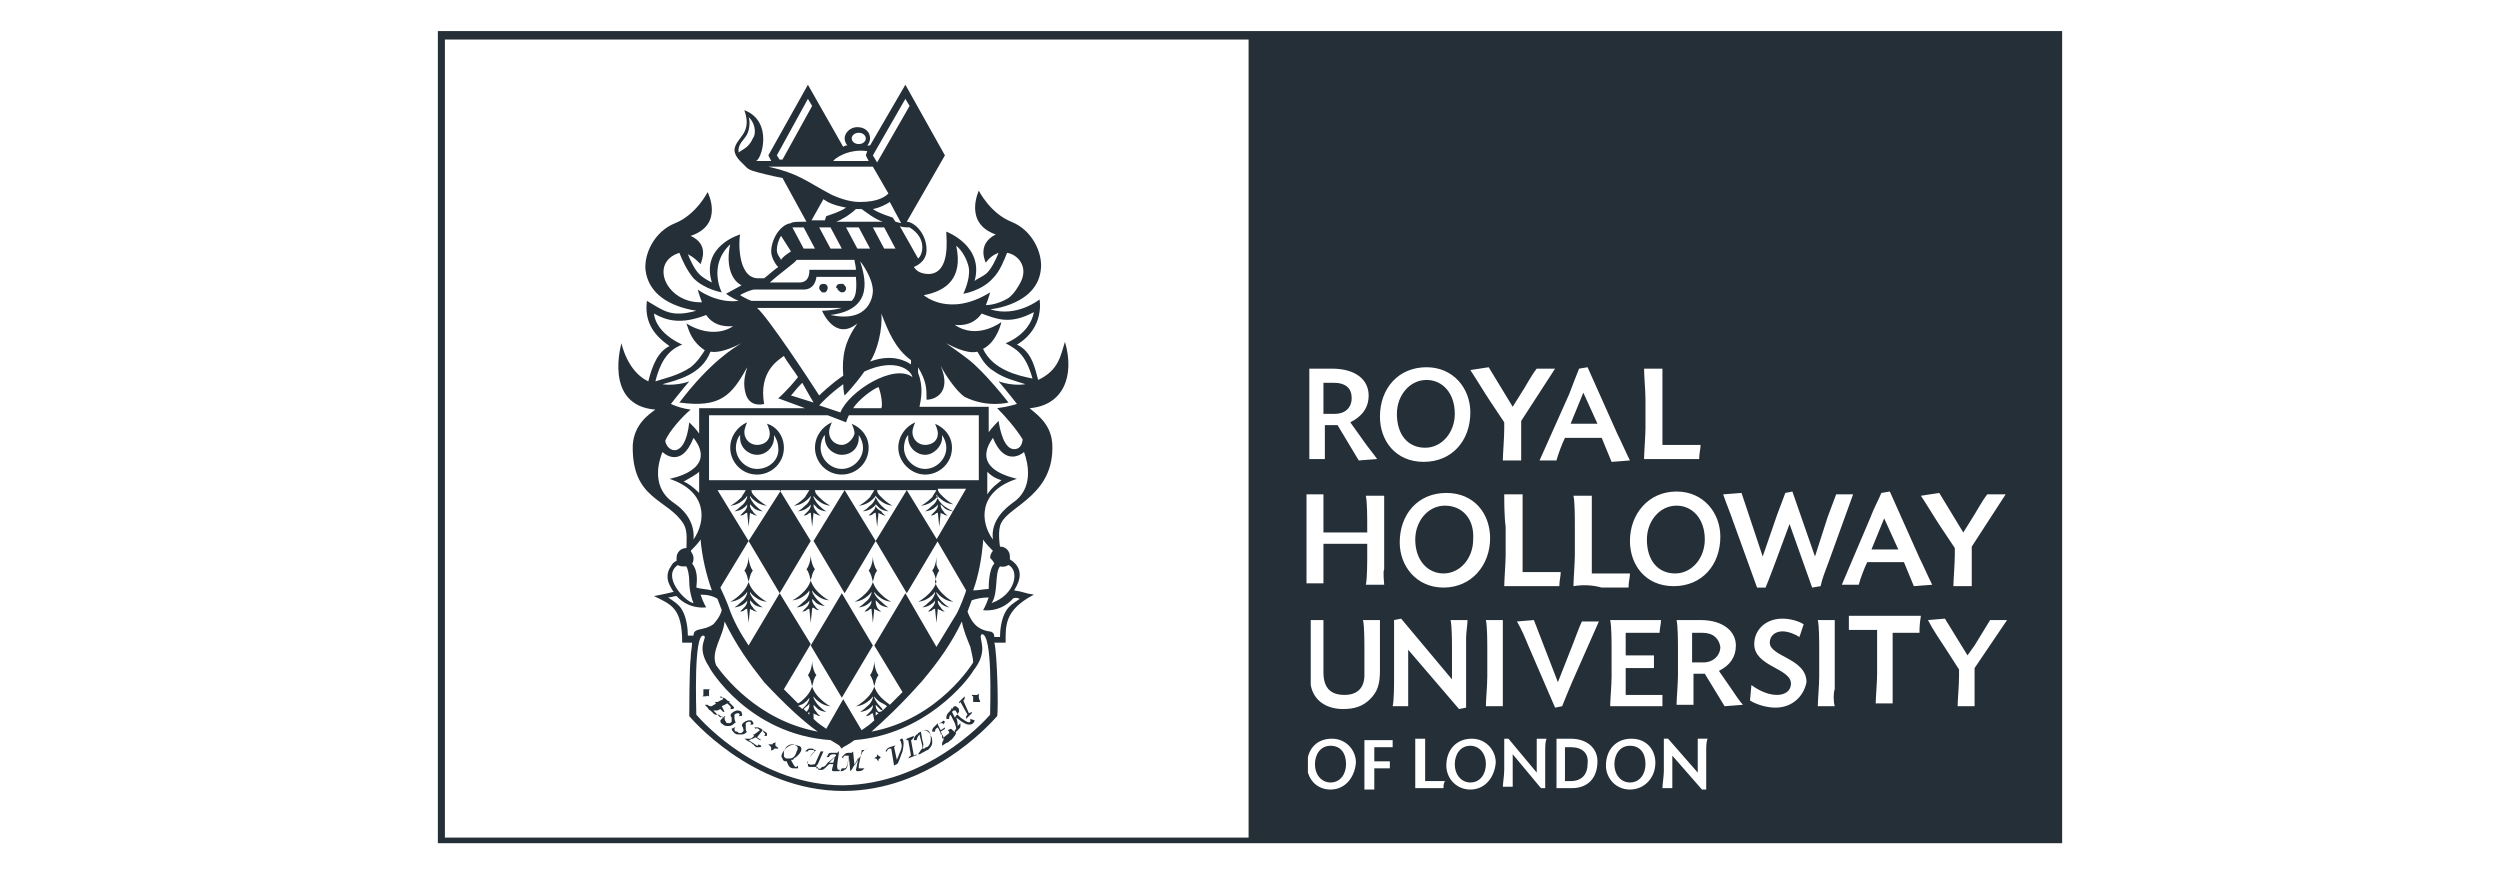 <?xml version="1.0" encoding="utf-8"?>
<!-- Generator: Adobe Illustrator 28.2.0, SVG Export Plug-In . SVG Version: 6.00 Build 0)  -->
<svg version="1.1" id="Layer_1" xmlns="http://www.w3.org/2000/svg" xmlns:xlink="http://www.w3.org/1999/xlink" x="0px" y="0px"
	 viewBox="0 0 177 62" style="enable-background:new 0 0 177 62;" xml:space="preserve">
<style type="text/css">
	.st0{clip-path:url(#SVGID_00000178897426531945395900000016059865815020868284_);}
	.st1{fill:#252F38;}
</style>
<g>
	<defs>
		<rect id="SVGID_1_" x="31" y="2.2" width="115" height="57.5"/>
	</defs>
	<clipPath id="SVGID_00000040565902696061988840000004206866047624527256_">
		<use xlink:href="#SVGID_1_"  style="overflow:visible;"/>
	</clipPath>
	<g style="clip-path:url(#SVGID_00000040565902696061988840000004206866047624527256_);">
		<path class="st1" d="M111.2,52.9c-0.1,0-0.3,0-0.4,0c0,0.1,0,0.2,0,0.3V55c0,0.1,0,0.2,0,0.3c0.1,0,0.2,0,0.4,0
			c0.9,0,1.2-0.6,1.2-1.2C112.5,53.3,112,52.9,111.2,52.9L111.2,52.9z"/>
		<path class="st1" d="M92.6,2.2H31v57.5h57.4H146V2.2H92.6z M137.3,34.9l1.7,2.8l0.5-0.8c0.4-0.6,0.8-1.4,1.2-1.9h1.3l-2.4,3.7v1.5
			c0,0.3,0,1.1,0,1.3h-1.3c0-0.4,0.1-1.6,0.1-2.2v-0.5l-1-1.5c-0.4-0.6-1-1.6-1.4-2.2L137.3,34.9z M116.4,26.1c0.4,0,1,0,1.3,0
			c0,0.3,0,1,0,1.4V31c0,0.1,0,0.4,0,0.5c0.2,0,0.5,0,0.8,0c0.7,0,1.3,0,1.9,0c0,0.3-0.1,0.6-0.1,1c-0.6,0-1.3,0-1.9,0s-1.4,0-2,0
			c0-0.4,0.1-1.7,0.1-2.2v-2C116.5,27.7,116.4,26.6,116.4,26.1L116.4,26.1z M118.7,34.8c1.9,0,3.1,1.5,3.1,3.2c0,2-1.3,3.5-3.3,3.5
			c-2,0-3.1-1.5-3.1-3.2C115.4,36.4,116.7,34.8,118.7,34.8z M111.8,26.1l0.6-0.1l2.1,4.7c0.3,0.6,0.6,1.3,0.9,1.9l-1.3,0.1l-0.7-1.7
			h-2.6l0,0c-0.2,0.4-0.5,1.2-0.6,1.6h-1.2l2.1-4.7C111.4,27.1,111.6,26.6,111.8,26.1L111.8,26.1z M106.5,35c0.4,0,1,0,1.3,0
			c0,0.3,0,1,0,1.4v3.6c0,0.1,0,0.4,0,0.5c0.2,0,0.5,0,0.8,0c0.7,0,1.3,0,1.9,0c0,0.3-0.1,0.6-0.1,1c-0.6,0-1.3,0-1.9,0
			c-0.7,0-1.4,0-2,0c0-0.4,0.1-1.7,0.1-2.2v-2C106.5,36.6,106.5,35.4,106.5,35L106.5,35z M105.4,26l1.7,2.8l0.5-0.8
			c0.4-0.6,0.8-1.4,1.2-1.9h1.3l-2.4,3.7v1.5c0,0.3,0,1.1,0,1.3h-1.3c0-0.4,0.1-1.6,0.1-2.2v-0.5l-1-1.5c-0.4-0.6-1-1.6-1.4-2.2
			L105.4,26z M106.4,50h-1.2c0-0.4,0.1-1.5,0.1-2.1V46c0-0.5,0-1.7-0.1-2.1c0.3,0,0.9,0,1.2,0c0,0.3,0,0.9,0,1.3v3.6
			C106.4,49,106.4,49.7,106.4,50L106.4,50z M102.2,41.6c-1.9,0-3.1-1.5-3.1-3.2c0-2,1.3-3.5,3.3-3.5s3.1,1.5,3.1,3.2
			C105.5,40,104.2,41.6,102.2,41.6z M101,26c1.9,0,3.1,1.5,3.1,3.2c0,2-1.3,3.5-3.3,3.5c-2,0-3.1-1.5-3.1-3.2
			C97.7,27.5,99,26,101,26z M98,41.4h-1.3c0.1-0.4,0.1-1.6,0.1-2.2v-0.7h-3.1v1.5c0,0.3,0,1.1,0,1.3h-1.2V35c0.4,0,0.9,0,1.2,0
			c0,0.3,0,1,0,1.4v1.3h3.1v-0.4c0-0.6,0-1.8-0.1-2.2c0.4,0,1,0,1.3,0c0,0.3,0,1,0,1.4v3.8C97.9,40.5,98,41.2,98,41.4L98,41.4z
			 M92.6,43.9c0.3,0,0.8,0,1.1,0c0,0.3,0,0.9,0,1.3v2.4c0,1.2,0.6,1.6,1.5,1.6s1.4-0.5,1.4-1.4V46c0-0.5,0-1.7-0.1-2.1
			c0.3,0,0.9,0,1.2,0c0,0.3,0,0.9,0,1.3v2.3c0,1-0.2,1.5-0.7,2c-0.5,0.5-1.1,0.7-1.9,0.7c-1.2,0-2.1-0.6-2.3-1.7V43.9L92.6,43.9z
			 M94.3,26.1c1.7,0,2.6,0.8,2.6,1.9c0,0.9-0.5,1.5-1.3,1.9l1,1.4c0.2,0.3,0.7,0.9,0.9,1.2l-1.3,0.1l-1.5-2.5h-0.9v1.1
			c0,0.3,0,1.1,0,1.3h-1.1v-6.4C93,26.1,93.9,26.1,94.3,26.1L94.3,26.1z M31.5,59.2V2.8h56.9v56.5H31.5z M94.2,55.9
			c-0.8,0-1.4-0.5-1.6-1.2v-1.1c0.2-0.8,0.8-1.3,1.7-1.3c1,0,1.7,0.8,1.7,1.7C95.9,55.1,95.2,55.9,94.2,55.9L94.2,55.9z M98.6,52.9
			c-0.3,0-0.6,0-0.9,0c-0.1,0-0.3,0-0.4,0c0,0.1,0,0.2,0,0.3v0.7h1.1c0,0.1,0,0.3,0,0.5l-1.1,0v0.8c0,0.2,0,0.6,0,0.7h-0.7
			c0-0.2,0-0.8,0-1.2v-1.1c0-0.3,0-1,0-1.2c0.3,0,0.6,0,1,0s0.7,0,1,0C98.6,52.5,98.6,52.7,98.6,52.9z M98.6,50
			c0.1-0.4,0.1-1.5,0.1-2.1l0-2c0-0.5,0-1.6,0-2l0.5-0.1l3.6,4.3V46c0-0.5,0-1.7-0.1-2.1c0.3,0,0.9,0,1.2,0c0,0.3-0.1,0.9-0.1,1.3
			l0,3.6c0,0.3,0,1,0,1.3l-0.5,0.1l-3.6-4.2v2.8c0,0.3,0,1,0,1.2L98.6,50L98.6,50z M102.2,55.8c-0.3,0-0.7,0-1,0c-0.4,0-0.7,0-1,0
			c0-0.2,0-0.9,0-1.2v-1.1c0-0.3,0-0.9,0-1.2c0.2,0,0.5,0,0.7,0c0,0.1,0,0.5,0,0.7V55c0,0.1,0,0.2,0,0.3c0.1,0,0.3,0,0.4,0
			c0.4,0,0.7,0,1,0C102.2,55.5,102.2,55.6,102.2,55.8L102.2,55.8z M104.1,55.9c-1,0-1.7-0.8-1.7-1.7c0-1.1,0.7-1.9,1.8-1.9
			c1,0,1.7,0.8,1.7,1.7C105.8,55.1,105.1,55.9,104.1,55.9z M109.4,53.1l0,2c0,0.2,0,0.6,0,0.7l-0.3,0l-2-2.4v1.6c0,0.2,0,0.6,0,0.7
			h-0.7c0-0.2,0.1-0.8,0.1-1.2l0-1.1c0-0.3,0-0.9,0-1.1l0.3,0l2,2.4v-1.2c0-0.3,0-0.9,0-1.2c0.2,0,0.5,0,0.7,0
			C109.4,52.5,109.4,52.9,109.4,53.1L109.4,53.1z M111.3,55.8h-1.1c0-0.2,0-0.8,0-1.2v-1.1c0-0.3,0-0.9,0-1.2c0.2,0,0.5,0,1,0
			c1.2,0,1.9,0.7,1.9,1.6C113.1,55.1,112.4,55.8,111.3,55.8L111.3,55.8z M111.3,48.3c-0.3,0.7-0.5,1.2-0.7,1.7l-0.5,0.1l-1.9-4.4
			c-0.2-0.5-0.5-1.2-0.8-1.7l1.2-0.1l1.7,4.4l1.1-2.8c0.2-0.5,0.4-1.1,0.6-1.5h1.2L111.3,48.3z M111.4,41.5c0-0.4,0.1-1.7,0.1-2.2
			v-2c0-0.6,0-1.8-0.1-2.2c0.4,0,1,0,1.3,0c0,0.3,0,1,0,1.4v3.6c0,0.1,0,0.4,0,0.5c0.2,0,0.5,0,0.8,0c0.7,0,1.3,0,1.9,0
			c0,0.3-0.1,0.6-0.1,1c-0.6,0-1.3,0-1.9,0C112.7,41.4,112,41.4,111.4,41.5z M115.4,55.9c-1,0-1.7-0.8-1.7-1.7
			c0-1.1,0.7-1.9,1.8-1.9c1.1,0,1.7,0.8,1.7,1.7C117.2,55.1,116.4,55.9,115.4,55.9z M117.7,50c-0.5,0-1.2,0-1.8,0
			c-0.6,0-1.3,0-1.9,0c0-0.4,0.1-1.5,0.1-2.1V46c0-0.5,0-1.7-0.1-2.1c0.5,0,1.2,0,1.8,0c0.7,0,1.2,0,1.8,0c0,0.3-0.1,0.6-0.1,0.9
			c-0.5,0-1,0-1.6,0c-0.3,0-0.5,0-0.8,0c0,0.1,0,0.4,0,0.5v1.1l2,0c0,0.3,0,0.6,0,0.9l-2,0v1.4c0,0.1,0,0.3,0,0.5c0.3,0,0.5,0,0.8,0
			c0.7,0,1.2,0,1.8,0C117.7,49.3,117.7,49.6,117.7,50L117.7,50z M120.8,53.1l0,2.1c0,0.2,0,0.6,0,0.7l-0.3,0l-2.1-2.4v1.6
			c0,0.2,0,0.6,0,0.7h-0.7c0-0.2,0.1-0.9,0.1-1.2l0-1.2c0-0.3,0-0.9,0-1.1l0.3,0l2.1,2.4v-1.2c0-0.3,0-0.9,0-1.2c0.2,0,0.5,0,0.7,0
			C120.8,52.5,120.8,52.9,120.8,53.1L120.8,53.1z M122.1,50l-1.4-2.3h-0.8v1c0,0.3,0,1,0,1.2h-1.2c0-0.4,0.1-1.5,0.1-2.1V46
			c0-0.5,0-1.7-0.1-2.1c0.3,0,1.3,0,1.7,0c1.6,0,2.5,0.8,2.5,1.8c0,0.8-0.4,1.4-1.2,1.8l0.9,1.3c0.2,0.3,0.6,0.9,0.8,1.1L122.1,50
			L122.1,50z M125.7,50.1c-0.6,0-1.3-0.2-1.8-0.5l0.1-1.1c0.4,0.3,1.1,0.7,1.8,0.7c0.6,0,1-0.3,1-0.8c0-1.1-2.6-1.2-2.6-2.8
			c0-1,0.8-1.8,2-1.8c0.6,0,1.2,0.2,1.5,0.4l-0.3,0.9c-0.3-0.2-0.8-0.4-1.2-0.4c-0.5,0-0.9,0.3-0.9,0.8c0,1,2.6,1.1,2.6,2.8
			C127.7,49.3,126.9,50.1,125.7,50.1L125.7,50.1z M126.7,37.1l-1,2.7c-0.2,0.5-0.4,1.1-0.7,1.8h-0.6l-1.7-4.7
			c-0.2-0.6-0.5-1.3-0.7-1.9l1.3-0.1l1.5,4.5l1-2.9c0.1-0.3,0.5-1.3,0.6-1.6l0.5-0.1l1.6,4.6l0.9-2.8L130,35h1.2l-1.7,4.7
			c-0.3,0.8-0.5,1.3-0.6,1.8l-0.6,0.1L126.7,37.1L126.7,37.1z M129.9,50h-1.2c0-0.4,0.1-1.5,0.1-2.1V46c0-0.5,0-1.7-0.1-2.1
			c0.3,0,0.9,0,1.2,0c0,0.3,0,0.9,0,1.3v3.6C129.8,49,129.8,49.7,129.9,50L129.9,50z M132.4,36.7c0.3-0.8,0.6-1.3,0.8-1.8l0.6-0.1
			l2.1,4.7c0.3,0.6,0.6,1.3,0.9,1.9l-1.3,0.1l-0.7-1.7h-2.6l0,0c-0.2,0.4-0.5,1.2-0.6,1.6h-1.2L132.4,36.7L132.4,36.7z M135.9,44.8
			c-0.6,0-1.2,0-1.9,0c0,0.2,0,0.4,0,0.5v3.3c0,0.3,0,1,0,1.2h-1.2c0-0.4,0.1-1.5,0.1-2.1v-1.7c0-0.4,0-0.9,0-1.4c-0.7,0-1.3,0-2,0
			c0-0.3,0-0.6,0-1c0.8,0,1.6,0,2.5,0c0.9,0,1.8,0,2.6,0C135.9,44.2,135.9,44.5,135.9,44.8L135.9,44.8z M139.8,50h-1.2
			c0-0.4,0.1-1.5,0.1-2.1v-0.5l-0.9-1.4c-0.4-0.6-1-1.5-1.3-2.1l1.2-0.1l1.6,2.6l0.5-0.7c0.3-0.5,0.8-1.3,1.1-1.8h1.2l-2.3,3.4v1.4
			C139.8,49,139.8,49.7,139.8,50L139.8,50z"/>
		<path class="st1" d="M100.9,31.7c1.2,0,2.1-1.1,2.1-2.4c0-1.5-0.9-2.4-2-2.4c-1.2,0-2.1,1.1-2.1,2.4
			C98.9,30.8,99.7,31.7,100.9,31.7z"/>
		<path class="st1" d="M102.3,35.8c-1.2,0-2.1,1.1-2.1,2.4c0,1.5,0.9,2.4,2,2.4c1.2,0,2.1-1.1,2.1-2.4
			C104.4,36.7,103.5,35.8,102.3,35.8L102.3,35.8z"/>
		<path class="st1" d="M120.5,44.8c-0.2,0-0.5,0-0.7,0v2.1h0.8c0.7,0,1.2-0.5,1.2-1.1C121.7,45.2,121.3,44.8,120.5,44.8z"/>
		<path class="st1" d="M94.2,52.8c-0.7,0-1.1,0.6-1.1,1.3c0,0.8,0.5,1.3,1.1,1.3c0.7,0,1.1-0.6,1.1-1.3
			C95.3,53.3,94.9,52.8,94.2,52.8z"/>
		<path class="st1" d="M94.5,29.3c0.8,0,1.2-0.5,1.2-1.1c0-0.7-0.4-1.1-1.3-1.1c-0.3,0-0.5,0-0.7,0v2.2H94.5L94.5,29.3z"/>
		<path class="st1" d="M104.1,52.8c-0.7,0-1.1,0.6-1.1,1.3c0,0.8,0.5,1.3,1.1,1.3c0.7,0,1.1-0.6,1.1-1.3
			C105.2,53.3,104.7,52.8,104.1,52.8L104.1,52.8z"/>
		<path class="st1" d="M115.4,52.8c-0.7,0-1.1,0.6-1.1,1.3c0,0.8,0.5,1.3,1.1,1.3c0.7,0,1.1-0.6,1.1-1.3
			C116.5,53.3,116.1,52.8,115.4,52.8z"/>
		<path class="st1" d="M133.4,36.7l-0.9,2.2h1.9L133.4,36.7z"/>
		<path class="st1" d="M112.1,27.8l-0.9,2.2h1.9L112.1,27.8z"/>
		<path class="st1" d="M118.6,40.6c1.2,0,2.1-1.1,2.1-2.4c0-1.5-0.9-2.4-2-2.4c-1.2,0-2.1,1.1-2.1,2.4
			C116.6,39.7,117.4,40.6,118.6,40.6L118.6,40.6z"/>
		<path class="st1" d="M51.2,50.8C51.2,50.8,51.2,50.8,51.2,50.8C51.2,50.8,51.2,50.8,51.2,50.8L51.2,50.8l-0.1-0.1l0,0
			c0,0,0,0-0.1,0.1c0,0,0,0,0,0c0,0,0,0,0,0l-0.5-0.5c0.1,0,0.3,0,0.3,0l0.2-0.1l0.2,0.2h0.1L51.1,50l0.4-0.2l0.2,0.2
			c0,0,0.1,0.1,0,0.2l0,0l0.2,0h0c0.1-0.1,0.1-0.1,0-0.2l-0.3-0.3l0.1,0l-0.2-0.1c-0.1-0.1-0.2-0.2-0.3-0.2c-0.1,0-0.1-0.1-0.2-0.1
			h0l0,0.1h0c0,0,0,0,0,0c0.1,0,0.2,0,0.2,0.1l0,0l-0.4,0.2h-0.2l0.1,0.1c-0.1,0.1-0.2,0.1-0.3,0.2c0,0-0.1,0-0.1,0
			c0,0-0.1,0-0.2-0.1h-0.2l0.2,0.2c0,0,0.1,0.2,0.2,0.2c0,0,0.1,0.1,0.1,0.1c0,0,0.1,0.1,0.1,0.1c0.1,0.1,0.1,0.1,0.3,0.1
			c0,0,0.1,0,0.1,0C51.1,50.8,51.2,50.8,51.2,50.8L51.2,50.8z"/>
		<path class="st1" d="M52,50.9c0-0.1,0-0.2,0-0.3c0,0,0.1-0.1,0.2-0.1c0,0,0.1,0,0.1,0c0.1,0.1,0.1,0.1,0,0.2l0,0l0.2,0v0
			c0.1-0.1,0-0.2,0-0.3c-0.1-0.1-0.3-0.1-0.3-0.1h0c-0.1,0-0.3,0.1-0.4,0.2c-0.1,0.1-0.1,0.2,0,0.3c0,0.1,0,0.2,0,0.3
			c-0.1,0.1-0.1,0.1-0.2,0.1c-0.1,0-0.2,0-0.2-0.1c-0.1-0.1-0.1-0.2-0.1-0.3c0,0,0-0.1,0.1-0.1l0,0h-0.1L51,51v0
			c0,0.1,0,0.2,0.2,0.3c0.1,0.1,0.2,0.1,0.4,0.1c0,0,0,0,0,0c0.2,0,0.3-0.1,0.4-0.2C52.1,51.2,52.1,51.2,52,50.9L52,50.9z"/>
		<path class="st1" d="M52.8,51.5c0-0.1,0-0.2,0-0.3c0,0,0.1-0.1,0.2-0.1c0,0,0.1,0,0.1,0c0.1,0.1,0.1,0.1,0,0.2l0,0l0.2,0v0
			c0.1-0.1,0-0.2-0.1-0.3C53.2,51,53,51,53,51c0,0,0,0,0,0c-0.1,0-0.3,0.1-0.4,0.2c-0.1,0.1-0.1,0.2,0,0.3c0,0.1,0.1,0.2,0,0.3
			c-0.1,0.1-0.1,0.1-0.2,0.1c-0.1,0-0.1,0-0.2-0.1C52,51.8,52,51.7,52,51.6c0,0,0-0.1,0.1-0.1l0,0H52l-0.2,0.1v0
			c0,0.1,0.1,0.2,0.2,0.3c0.1,0.1,0.2,0.1,0.4,0.1c0,0,0.1,0,0.1,0c0.2,0,0.3-0.1,0.4-0.2C52.8,51.8,52.8,51.7,52.8,51.5L52.8,51.5z
			"/>
		<path class="st1" d="M54,51.7L54,51.7l-0.1-0.1c-0.2-0.1-0.2-0.1-0.3-0.1c-0.1,0-0.2,0-0.2,0h0l0.1,0.1l0,0c0.1-0.1,0.2,0,0.3,0.1
			l0,0L53.4,52l-0.1,0l0.1,0.1c-0.1,0.1-0.2,0.2-0.3,0.2c0,0-0.1,0-0.1,0c0,0-0.1,0-0.1,0l-0.2,0l0.3,0.2c0.1,0,0.2,0.1,0.3,0.2
			c0,0,0.1,0,0.1,0.1c0.1,0,0.1,0.1,0.1,0.1c0,0,0.1,0,0.1,0c0.1,0,0.1,0,0.2,0c0,0,0.1,0,0.1-0.1c0,0,0,0,0,0c0,0,0,0,0,0l0,0
			l-0.2-0.1v0c0,0,0,0.1-0.1,0.1c0,0,0,0,0,0c0,0,0,0,0,0l-0.6-0.4c0.1,0,0.2-0.1,0.3-0.1l0.2-0.1l0.3,0.2l0.1,0l-0.3-0.2L54,51.7
			l0.1,0.2c0.1,0,0.1,0.1,0,0.2v0l0.2,0v0c0-0.1,0-0.1,0-0.2L54,51.7L54,51.7z"/>
		<path class="st1" d="M56.5,52.8c-0.2-0.1-0.4-0.1-0.6,0c-0.2,0.1-0.4,0.3-0.5,0.5c-0.1,0.2-0.1,0.3,0,0.4c0,0.1,0.1,0.2,0.2,0.2
			c0,0,0.1,0,0.1,0h0c0,0,0,0,0,0c0.1,0.3,0.2,0.5,0.5,0.5c0.1,0,0.1,0,0.2,0c0.1,0,0.1,0,0.1,0h0l0-0.3c0,0,0,0.1,0,0.1
			c-0.1,0.1-0.1,0.1-0.2,0.1c0,0-0.1-0.1-0.3-0.5c0.1,0,0.2,0,0.2-0.1c0.2-0.1,0.4-0.3,0.5-0.5C56.8,53,56.7,52.8,56.5,52.8
			L56.5,52.8z M56.4,53.2c-0.1,0.4-0.3,0.5-0.5,0.5l0,0l-0.2,0l0,0c-0.1,0-0.2-0.1-0.2-0.2c0-0.1,0-0.2,0-0.3
			c0.1-0.3,0.3-0.5,0.6-0.5c0,0,0.1,0,0.1,0C56.4,52.8,56.6,52.9,56.4,53.2L56.4,53.2z"/>
		<path class="st1" d="M58,54.4c-0.1,0-0.1,0-0.2,0c0,0,0,0,0,0c0,0,0,0,0-0.1c0-0.1,0-0.1,0.1-0.2l0.4-0.9h0c-0.3,0-0.3,0-0.3,0
			l0,0l0.1,0l-0.4,0.9c-0.1,0-0.3,0.1-0.4,0c-0.1,0-0.2-0.1-0.1-0.2c0.1-0.3,0.3-0.6,0.6-0.8c0,0,0,0,0,0c0,0,0,0,0,0c0,0,0,0,0,0h0
			c0,0,0,0,0,0c0,0,0,0-0.1,0c-0.1,0-0.1-0.1-0.2-0.1c-0.1,0-0.1,0-0.1,0c0,0-0.1,0-0.1,0c-0.1,0-0.2,0.1-0.3,0.2l0,0l0.2,0v0
			c0-0.1,0.1-0.1,0.2-0.1c0,0,0,0,0.1,0c0.1,0,0.1,0,0.2,0.1c-0.2,0.2-0.5,0.5-0.5,0.8c0,0.1,0,0.2,0,0.2c0,0.1,0.1,0.1,0.2,0.1
			c0,0,0.1,0,0.1,0c0.1,0,0.3,0,0.4,0l0,0.1c0,0,0,0.1,0.1,0.1l0.3,0C57.9,54.4,57.9,54.4,58,54.4L58,54.4L58,54.4L58,54.4z"/>
		<path class="st1" d="M59.3,54.4C59.2,54.4,59.2,54.4,59.3,54.4C59.2,54.4,59.2,54.4,59.3,54.4c-0.1-0.1,0.1-1,0.1-1.2v0l0,0l0,0
			c-0.1,0-0.1,0.1-0.1,0.1c0,0-0.1,0-0.1,0c-0.1,0-0.1,0-0.2,0c-0.1,0-0.1,0-0.2,0c-0.1,0-0.2,0.1-0.2,0.2c0,0-0.1,0.1-0.1,0.1l0,0
			l0.2,0v0c0-0.1,0.1-0.2,0.3-0.2c0.1,0,0.2,0,0.2,0.1L58.6,54c-0.2,0.3-0.3,0.3-0.4,0.3c0,0,0,0,0,0c0,0,0,0,0,0h0L58,54.5l0,0h0
			c0,0,0.1,0,0.1,0c0.2,0,0.2,0,0.5-0.3l0.1-0.1l0.3,0l-0.1,0.4c0,0,0,0.1,0.1,0.1h0h0c0.1,0,0.2,0,0.4,0h0l0.1-0.1h-0.1
			C59.3,54.5,59.3,54.5,59.3,54.4L59.3,54.4z M59,54l-0.3,0l0.4-0.4L59,54L59,54z"/>
		<path class="st1" d="M61.4,53C61.4,53,61.3,53,61.4,53c-0.1,0-0.3,0.2-0.3,0.2c0,0-0.1,0.1-0.1,0.2l-0.5,0.8l-0.1-1l-0.1,0.1
			c0,0,0,0-0.1,0c0,0-0.1,0-0.1,0c-0.1,0-0.2,0-0.3,0.1c-0.1,0.1-0.1,0.1-0.2,0.2l0,0l0.1,0.1v0c0-0.1,0-0.1,0.1-0.2
			c0,0,0.1,0,0.1,0c0.1,0,0.1,0,0.2,0L60,54.1c-0.1,0.3-0.1,0.3-0.3,0.3h0c0,0-0.1,0-0.1,0h0l-0.1,0.2h0c0,0,0,0,0,0c0,0,0,0,0,0
			c0.1,0,0.2,0,0.3-0.1c0.1,0,0.2-0.2,0.2-0.3l0.1-0.6l0.1,1l0.1-0.1l0.5-0.9l-0.2,0.9c0,0,0,0.1,0.1,0.1c0.1,0,0.3,0,0.4-0.1h0
			l0.1-0.1h-0.1c0,0,0,0-0.1,0c0,0-0.1,0-0.1,0c-0.1,0-0.1,0-0.1,0c0,0,0-0.1,0-0.2l0.2-1c0-0.1,0-0.1,0.1-0.1c0,0,0.1,0,0.1,0h0
			L61.4,53L61.4,53C61.4,53,61.4,53,61.4,53L61.4,53z"/>
		<path class="st1" d="M63.9,52.3L63.9,52.3c0,0-0.1,0-0.1,0c0,0,0,0-0.1,0.1l0,0l0,0c0.1,0.1,0.1,0.1,0.1,0.2
			c0.1,0.2,0,0.5-0.1,0.7l-0.2,0.5l-0.2-0.9l0.1-0.1l0,0c0,0,0,0-0.1,0l-0.3,0.1c-0.1,0-0.1,0.1-0.2,0.1c0,0.1-0.1,0.1-0.1,0.2l0,0
			l0.1,0v0c0-0.1,0.1-0.2,0.2-0.2c0,0,0,0,0.1,0l0.2,1.2l0.2-0.1c0.1,0,0.3-0.7,0.4-0.9C64,52.7,64,52.5,63.9,52.3
			C64,52.3,64,52.3,63.9,52.3L63.9,52.3z"/>
		<path class="st1" d="M64.5,52.4c0.1,0,0.1-0.1,0.2-0.2l0-0.1l-0.5,0.2c0,0,0,0.1-0.1,0.1v0l0.2,0l0.2,1.1c-0.1,0-0.1,0.1-0.2,0.2
			l0,0l0.5-0.2c0,0,0.1,0,0.1-0.1l0,0l-0.2,0.1L64.5,52.4L64.5,52.4z"/>
		<path class="st1" d="M65.2,51.8L65.2,51.8L65,51.9C65,51.9,65,52,64.9,52c-0.1,0.1-0.2,0.2-0.2,0.4l0,0l0.2,0v0
			c0-0.1,0.1-0.3,0.2-0.4l0.2,0.8c0,0.2,0,0.2-0.1,0.3h0L65,53.4l0,0c0,0,0.1,0,0.1,0c0.1,0,0.1-0.1,0.2-0.1
			c0.2-0.1,0.3-0.2,0.4-0.2c0.1-0.1,0.3-0.3,0.3-0.5c0-0.2,0-0.4-0.1-0.5C65.8,51.6,65.5,51.6,65.2,51.8L65.2,51.8z M65.6,52.9
			c-0.1,0-0.1,0.1-0.2,0.1c0,0,0,0-0.1,0c0.1-0.2,0.1-0.3,0-0.6l-0.1-0.6c0.1-0.1,0.2-0.1,0.3-0.1c0.1,0,0.2,0.1,0.3,0.2
			c0.1,0.1,0.1,0.3,0.1,0.4C65.9,52.7,65.7,52.9,65.6,52.9L65.6,52.9z"/>
		<path class="st1" d="M67.3,51.6C67.3,51.6,67.3,51.6,67.3,51.6L67.3,51.6l-0.2,0.1l0,0c0,0,0,0,0.1,0.1c0,0,0,0.1,0,0.1l-0.5,0.4
			c0-0.1,0-0.2,0-0.3l-0.1-0.2l0.3-0.2l0-0.1l-0.3,0.2l-0.2-0.4l0.2-0.1c0,0,0,0,0.1,0c0,0,0.1,0,0.1,0.1l0,0l0.1-0.2h0
			c-0.1-0.1-0.1-0.1-0.2,0l-0.3,0.2l0-0.1l-0.1,0.1c-0.1,0.1-0.2,0.2-0.2,0.2c-0.1,0.1-0.1,0.2-0.1,0.3v0l0.2,0l0,0
			c0-0.1,0-0.2,0.2-0.3l0,0l0.2,0.4l0,0.1l0.1,0c0.1,0.1,0.1,0.2,0.1,0.3c0,0.1,0,0.1-0.1,0.3l0,0.2l0.3-0.2c0.1,0,0.2-0.1,0.3-0.2
			c0,0,0.1,0,0.1-0.1c0.1,0,0.1-0.1,0.1-0.1c0.1-0.1,0.1-0.1,0.2-0.3C67.4,51.7,67.4,51.6,67.3,51.6C67.3,51.6,67.3,51.6,67.3,51.6
			L67.3,51.6z"/>
		<path class="st1" d="M68.7,50.9c0,0.1,0,0.2,0,0.2c-0.1,0.1-0.3,0-0.7-0.3l-0.2-0.2c0-0.1,0.1-0.2,0.1-0.2c0-0.1,0-0.3-0.1-0.3
			c-0.1-0.1-0.1-0.1-0.2-0.1c-0.1,0-0.1,0.1-0.2,0.2l0-0.1l-0.1,0.2c0,0-0.1,0.1-0.1,0.1C67,50.6,67,50.7,67,50.9v0l0.2,0v0
			c0-0.1,0-0.2,0.1-0.3l0.3,0.6c0.1,0.3,0.1,0.4,0.1,0.4l-0.1,0.1v0.2l0.3-0.3c0.1-0.1,0.1-0.1,0.1-0.3l0-0.1l-0.2,0.2
			c0-0.2,0-0.3-0.1-0.6l0.4,0.3c0.2,0.1,0.3,0.2,0.5,0.2c0.1,0,0.2,0,0.3-0.1c0,0,0.1-0.1,0.1-0.2v0L68.7,50.9L68.7,50.9L68.7,50.9z
			 M67.6,50.8l-0.2-0.4c0.1-0.1,0.1-0.1,0.2-0.1c0,0,0.1,0,0.1,0.1c0,0,0.1,0.1,0.1,0.2C67.7,50.6,67.7,50.7,67.6,50.8L67.6,50.8z"
			/>
		<path class="st1" d="M68.2,49.6c0.1-0.1,0.1-0.1,0.1-0.2v-0.1l-0.4,0.4c0,0,0,0.1,0,0.1v0l0.1-0.1l0.5,0.9
			c-0.1,0.1-0.1,0.1-0.1,0.2v0.1l0.4-0.4c0,0,0-0.1,0-0.1v0l-0.2,0.1L68.2,49.6L68.2,49.6z"/>
		<path class="st1" d="M75.4,24.2c-0.3,0.9-0.4,2-1.9,2.7c-0.2-0.7-0.4-2-1.5-2.5c2-1.2,1.6-3.2,1.6-3.2s-1.6,1.3-3.5,0.7
			c0,0,3.4-0.3,3.6-2.9c0.1-1.1-0.6-2.7-2.1-3.3c-1.5-0.6-2.3-2.2-2.3-2.2c0,0-1.1,2.3,1.2,3.1c-1.4,0.7-0.7,2-0.7,2
			s0.3-0.5,0.9-0.7c-0.2,0.5-0.5,1.1-0.8,1.4c-0.3,0.3-0.7,0.4-0.9,0.6c0.7-2.5-2-3.5-2-3.5s0,0,0,0.1c0,0.4,0.3,2.8-1.2,2.9
			c-0.6,0-0.9-0.2-1.1-0.5c0,0,0.9-0.3,0.9-1.2c0-1.2-0.9-2-1.4-2l2.7-4.7l-2.8-5l-2.5,4.3c0,0-0.1,0-0.2,0c0.1-0.1,0.2-0.3,0.2-0.5
			c0-0.5-0.4-0.8-0.9-0.8c-0.5,0-0.9,0.4-0.9,0.8c0,0.2,0.1,0.4,0.2,0.5c-0.1,0-0.2,0-0.3,0.1L57.2,6l-2.8,5l0.2,0.4h-1.1
			c0.4,0,1.3-2.8-0.8-3.6c0.6,1.7-0.6,1.9-0.7,2.8c0,0.3,0.2,0.6,0.4,0.8l0.4,0.4c0.1,0.1,0.2,0.2,0.5,0.3c0.3,0.1,1.5,0.4,2.1,0.5
			l1.7,3.1c-0.7,0-1,0-1.1,0.1c-0.8,0.1-1.4,1.2-1.4,2c0,0.5,0.4,1,0.4,1l0.1,0.1c-0.3,0.2-0.6,0.5-1,0.8c-0.1,0-0.3,0-0.5,0
			c-1.4-0.1-1.3-2.7-1.2-3.1c0,0-2.8,0.8-2,3.4c-0.2-0.1-0.6-0.3-0.9-0.6c-0.3-0.3-0.6-0.9-0.8-1.4c0.4,0.2,0.6,0.4,0.9,0.7
			c0.1-0.3,0.6-1.4-0.7-2c2.4-0.8,1.2-3.1,1.2-3.1c0,0-0.8,1.6-2.3,2.2c-1.5,0.6-2.2,2.2-2.1,3.3c0.2,1.7,1.7,2.6,3.6,2.9
			c-1.8,0.5-2.3,0-3.5-0.7c-0.2,1.6,0.6,2.5,1.6,3.2c-0.8,0.4-1.2,1.3-1.5,2.5c-1.5-0.7-1.9-2.7-1.9-2.7s-1.3,4.4,2.4,4.7
			c-0.4,0.3-1.5,1-1.6,2.5c-0.1,3.9,2.5,3.8,3.6,5.6c0.3,0.5,0.2,1.2,0.2,1.7c0,0,0,0,0,0c-0.4,0-0.7,0.3-0.7,0.7c0,0.1,0,0.1,0,0.2
			c-0.2,0.1-0.3,0.2-0.4,0.4c-0.3,0.4-0.3,0.9-0.1,1.3c0.1,0.2,0.2,0.4,0.3,0.5c-0.8,0.2-1.4,0.3-1.4,0.3c1.2,0.6,2,0.8,2,3.3H49
			c0,0.3-0.1,0.7-0.1,1.1c-0.1,0.7-0.1,4.1-0.1,4.1S53.2,56,59.7,56h0c6,0,10.2-4.5,10.9-5.3c0.1-0.5,0-4.5-0.2-5.2h0.8
			c0-1.2-0.1-2.3,2-3.4c-0.7-0.1-0.7-0.2-1.4-0.3c0.1-0.2,1-1.4-0.3-2.2c0-0.1,0-0.1,0-0.2c0-0.4-0.3-0.7-0.7-0.7
			c0,0-0.2-1.2,0.1-1.7c0.6-1.2,3.8-2,3.6-5.6c-0.1-1.5-1.3-2.2-1.6-2.5C75.3,28.7,76.1,26.6,75.4,24.2L75.4,24.2z M53.3,9.8
			c-0.3,0.7-0.8,0.8-1,1c-0.1-0.6,0.4-0.9,0.6-1.3c0.2-0.4,0.2-1,0.1-1.2C53.4,8.6,53.6,9.4,53.3,9.8z M67.7,17.4
			c0.4,0.3,0.8,1,0.9,1.6c0.1,0.8-0.4,1.8-0.4,1.8s1.3-0.2,2.1-1.1c0.5-0.5,0.8-1.3,1-1.8c0.7,0.1,1.5,0.9,1,2
			c-0.2,0.4-0.5,0.9-0.9,1.2c-0.5,0.3-1.1,0.5-1.6,0.5c0.2-0.5,0.3-0.9,0.3-0.9c-2.9,1.8-4.7,0.2-4.7,0.2
			C67,20.6,68.2,19.7,67.7,17.4z M65,26c0.6,1,0.6,1.5,0.6,2.3c0.6,0,1.8-0.5,1-2.4c0.3,0.6,1.1,1.8,1.7,2.2
			c1.6,0.8,3.1,0.4,3.1,0.4s-1.7-2.2-2.9-3.1c-0.5-0.4-1.4-1-1.5-1.1c0.2,0.1,1.4,0.8,2.2,0.6c0.2,0.3,0.5,1,1.2,1.4
			c0.7,0.5,1.6,0.7,2.2,0.9c-0.6,0.1-1.3,0-1.9-0.2c0.6,0.7,1.3,1.6,1.3,1.6s-0.6,0.2-1.4,0.3c0.6,0.6,1.3,1.4,1.8,2.2
			c0,0,0,0.7-0.6,0.7c-0.7,0-1-1.3-1.1-2c0,0-0.5,0.5-0.7,0.8v-1.8h-4.9c0.1-0.5,0.3-1.4-0.1-2.4V26L65,26z M70.4,39.9
			C70,40.3,70,41.5,70,41.7c-0.3,0-0.7,0.1-1.1,0.1c0.4-1.1,0.6-2.3,0.7-3.4l0-0.2c0.2,0.3,0.5,0.6,0.7,0.8
			c-0.1,0.1-0.2,0.3-0.2,0.5C70.2,39.6,70.3,39.7,70.4,39.9L70.4,39.9z M69.3,29.4v4.6H50.2v-4.6h8.4l1.3,0.5c0,0,0.1-0.3,0.2-0.5
			H69.3z M68.4,41.8c0,0.1-0.5,1.4-0.7,1.7l-1.4,2.3L64.1,42l-2.2,3.7l2,3.3c-0.3,0.3-0.6,0.6-0.9,0.9c-0.1-0.1-0.3-0.2-0.6-0.5
			c-0.4-0.4-0.5-0.8-0.5-0.8c0-0.1,0.1-0.3,0.1-0.4c0.1-0.3,0.2-0.4,0.2-0.4s-0.1-0.1-0.2-0.4c-0.1-0.3-0.1-0.6-0.1-0.6
			s0,0.3-0.1,0.6c-0.1,0.3-0.2,0.4-0.2,0.4s0.1,0.1,0.2,0.4l0.1,0.4c0,0-0.1,0.4-0.5,0.8c-0.5,0.5-0.8,0.6-0.8,0.6s0.4,0,0.8-0.3
			c0.3-0.2,0.4-0.4,0.4-0.4v0.1c0,0-0.1,0.4-0.4,0.6c-0.3,0.3-0.5,0.4-0.5,0.4s0.3,0,0.6-0.2c0.3-0.2,0.3-0.3,0.3-0.3l0,0.1
			c0,0,0,0.2-0.2,0.4c-0.1,0.1-0.3,0.3-0.3,0.3s0.2,0,0.3-0.1c0.1-0.1,0.2-0.1,0.2-0.1l0.1,0.5c-0.3,0.3-0.6,0.5-0.9,0.7l-1.3-2.2
			l-1.2,2.1c-0.3-0.2-0.6-0.4-0.9-0.7l0-0.4c0,0,0.1,0.1,0.2,0.1c0.1,0.1,0.3,0.1,0.3,0.1s-0.2-0.1-0.3-0.3
			c-0.2-0.2-0.2-0.4-0.2-0.4l0-0.1c0,0,0,0,0.3,0.3c0.3,0.2,0.6,0.2,0.6,0.2s-0.2-0.1-0.5-0.4c-0.3-0.3-0.4-0.6-0.4-0.6v-0.1
			c0,0,0.1,0.2,0.4,0.4c0.4,0.3,0.8,0.3,0.8,0.3s-0.3-0.1-0.8-0.6c-0.4-0.4-0.5-0.8-0.5-0.8c0-0.1,0.1-0.3,0.1-0.4
			c0.1-0.3,0.2-0.4,0.2-0.4s-0.1-0.1-0.2-0.4c-0.1-0.3-0.1-0.6-0.1-0.6s0,0.3-0.1,0.6c-0.1,0.3-0.2,0.4-0.2,0.4s0.1,0.1,0.2,0.4
			l0.1,0.4c0,0-0.1,0.4-0.5,0.8c-0.2,0.2-0.3,0.3-0.5,0.4c-0.3-0.3-0.6-0.6-1-1l1.9-3.2L55.2,42L53,45.7c-0.6-0.9-1.1-1.8-1.4-2.7
			c-0.1-0.3-0.5-1.2-0.6-1.4l2-3.3l-2.2-3.6h2c-0.1,0.2-0.2,0.3-0.3,0.5c-0.5,0.5-0.8,0.6-0.8,0.6s0.4,0,0.8-0.3
			c0.3-0.2,0.4-0.4,0.4-0.4v0.1c0,0-0.1,0.4-0.4,0.6c-0.3,0.3-0.5,0.4-0.5,0.4s0.3,0,0.6-0.2c0.3-0.2,0.3-0.3,0.3-0.3l0,0.1
			c0,0,0,0.2-0.2,0.4c-0.1,0.1-0.3,0.3-0.3,0.3s0.2,0,0.3-0.1c0.1-0.1,0.2-0.1,0.2-0.1l0.1,1h0l0.1-1c0,0,0.1,0.1,0.2,0.1
			c0.1,0.1,0.3,0.1,0.3,0.1s-0.2-0.1-0.3-0.3c-0.2-0.2-0.2-0.4-0.2-0.4l0-0.1c0,0,0,0,0.3,0.3c0.3,0.2,0.6,0.2,0.6,0.2
			s-0.2-0.1-0.5-0.4c-0.3-0.3-0.4-0.6-0.4-0.6v-0.1c0,0,0.1,0.2,0.4,0.4c0.4,0.3,0.8,0.3,0.8,0.3s-0.3-0.1-0.8-0.6
			c-0.2-0.2-0.3-0.3-0.3-0.5h2.1L53,38.3l2.2,3.7l2.2-3.7l-2.2-3.6h2.1c-0.1,0.2-0.2,0.3-0.3,0.5c-0.5,0.5-0.8,0.6-0.8,0.6
			s0.4,0,0.8-0.3c0.3-0.2,0.4-0.4,0.4-0.4v0.1c0,0-0.1,0.4-0.4,0.6c-0.3,0.3-0.5,0.4-0.5,0.4s0.3,0,0.6-0.2c0.3-0.2,0.3-0.3,0.3-0.3
			l0,0.1c0,0,0,0.2-0.2,0.4c-0.1,0.1-0.3,0.3-0.3,0.3s0.2,0,0.3-0.1c0.1-0.1,0.2-0.1,0.2-0.1l0.1,1h0l0.1-1c0,0,0.1,0.1,0.2,0.1
			c0.1,0.1,0.3,0.1,0.3,0.1s-0.2-0.1-0.3-0.3c-0.2-0.2-0.2-0.4-0.2-0.4l0-0.1c0,0,0,0,0.3,0.3c0.3,0.2,0.6,0.2,0.6,0.2
			s-0.2-0.1-0.5-0.4c-0.3-0.3-0.4-0.6-0.4-0.6v-0.1c0,0,0.1,0.2,0.4,0.4c0.4,0.3,0.8,0.3,0.8,0.3s-0.3-0.1-0.8-0.6
			c-0.2-0.2-0.3-0.3-0.3-0.5h2.1l-2.2,3.6l2.2,3.7l2.2-3.7l-2.2-3.6h2.1c-0.1,0.2-0.2,0.3-0.3,0.5c-0.5,0.5-0.8,0.6-0.8,0.6
			s0.4,0,0.8-0.3c0.3-0.2,0.4-0.4,0.4-0.4v0.1c0,0-0.1,0.4-0.4,0.6c-0.3,0.3-0.5,0.4-0.5,0.4s0.3,0,0.6-0.2c0.3-0.2,0.3-0.3,0.3-0.3
			l0,0.1c0,0,0,0.2-0.2,0.4c-0.1,0.1-0.3,0.3-0.3,0.3s0.2,0,0.3-0.1c0.1-0.1,0.2-0.1,0.2-0.1l0.1,1h0l0.1-1c0,0,0.1,0.1,0.2,0.1
			c0.1,0.1,0.3,0.1,0.3,0.1s-0.2-0.1-0.3-0.3C62,36,62,35.8,62,35.8l0-0.1c0,0,0,0,0.3,0.3c0.3,0.2,0.6,0.2,0.6,0.2
			s-0.2-0.1-0.5-0.4c-0.3-0.3-0.4-0.6-0.4-0.6v-0.1c0,0,0.1,0.2,0.4,0.4c0.4,0.3,0.8,0.3,0.8,0.3s-0.3-0.1-0.8-0.6
			c-0.2-0.2-0.3-0.3-0.3-0.5h2.1l-2.2,3.6l2.2,3.7l2.2-3.7l-2.2-3.6h2.1c-0.1,0.2-0.2,0.3-0.3,0.5c-0.5,0.5-0.8,0.6-0.8,0.6
			s0.4,0,0.8-0.3c0.3-0.2,0.4-0.4,0.4-0.4v0.1c0,0-0.1,0.4-0.4,0.6c-0.3,0.3-0.5,0.4-0.5,0.4s0.3,0,0.6-0.2c0.3-0.2,0.3-0.3,0.3-0.3
			l0,0.1c0,0,0,0.2-0.2,0.4c-0.1,0.1-0.3,0.3-0.3,0.3s0.2,0,0.3-0.1c0.1-0.1,0.2-0.1,0.2-0.1l0.1,1h0l0.1-1c0,0,0.1,0.1,0.2,0.1
			c0.1,0.1,0.3,0.1,0.3,0.1s-0.2-0.1-0.3-0.3c-0.2-0.2-0.2-0.4-0.2-0.4l0-0.1c0,0,0,0,0.3,0.3c0.3,0.2,0.6,0.2,0.6,0.2
			S67,36,66.7,35.7c-0.3-0.3-0.4-0.6-0.4-0.6v-0.1c0,0,0.1,0.2,0.4,0.4c0.4,0.3,0.8,0.3,0.8,0.3s-0.3-0.1-0.8-0.6
			c-0.2-0.2-0.3-0.3-0.3-0.5h2l-2.1,3.6L68.4,41.8L68.4,41.8z M62.2,50.4C62,50.2,62,50,62,50l0-0.1c0,0,0,0,0.3,0.3
			c0.1,0.1,0.2,0.1,0.2,0.1C62.4,50.4,62.3,50.4,62.2,50.4C62.2,50.4,62.2,50.4,62.2,50.4L62.2,50.4z M62.2,50.5
			c-0.1,0.1-0.2,0.1-0.2,0.2l0-0.4C62,50.4,62,50.4,62.2,50.5C62.1,50.5,62.2,50.5,62.2,50.5z M62.3,50c-0.3-0.3-0.4-0.6-0.4-0.6
			v-0.1c0,0,0.1,0.2,0.4,0.4c0.2,0.1,0.4,0.2,0.5,0.3c-0.1,0.1-0.2,0.2-0.3,0.3C62.5,50.2,62.4,50.1,62.3,50L62.3,50z M65.3,48.2
			c1.1-1.3,2.1-2.7,2.8-4.2c0.1,0.6,0.4,1.3,0.6,1.8c0.1,0.5,0.2,0.8,0.2,1.1c0,0-2.4,4-7.2,4.9C62.5,51.1,63.8,49.9,65.3,48.2
			L65.3,48.2z M57.3,50c0,0,0,0.2-0.2,0.4c0,0,0,0,0,0c-0.1-0.1-0.1-0.1-0.2-0.2c0,0,0.1-0.1,0.1-0.1c0.3-0.2,0.3-0.3,0.3-0.3
			L57.3,50L57.3,50z M57.3,50.6c0,0-0.1-0.1-0.1-0.1c0.1-0.1,0.1-0.1,0.1-0.1L57.3,50.6L57.3,50.6z M57,50c-0.1,0.1-0.1,0.1-0.2,0.2
			c-0.1-0.1-0.2-0.2-0.3-0.2c0.1-0.1,0.3-0.1,0.4-0.2c0.3-0.2,0.4-0.4,0.4-0.4v0.1C57.3,49.4,57.3,49.7,57,50L57,50z M57.9,51.8
			c-4.3-0.8-6.7-4-7.2-4.7c-0.4-1,0.5-2,0.6-3.1c0.9,1.8,1.7,2.9,2.8,4.3C55.6,49.9,56.9,51.1,57.9,51.8L57.9,51.8z M49,39.9
			c0.1-0.1,0.1-0.3,0.1-0.4c0-0.2-0.1-0.3-0.2-0.5c0.2-0.2,0.5-0.5,0.7-0.8v0c0.1,1.2,0.4,2.5,0.8,3.6c-0.4-0.1-0.8-0.1-1.1-0.2
			C49.3,41.4,49.5,40.5,49,39.9L49,39.9z M47.5,28.6c0,0,0.7-0.9,1.3-1.6c-0.5,0.2-1.4,0.3-1.9,0.2c1.1-0.3,2.8-0.7,3.4-2.3
			c0.6,0.1,1.4-0.2,2.2-0.6c-0.5,0.3-2.2,1.3-4.4,4.2c2.9,0.4,3.7-0.5,4.8-2.5c-0.2,0.7-0.3,1.2-0.1,1.9c0.3,1,1.3,0.7,1.3,0.7
			c-0.4-2.3,1-3.1,1.4-3.4c0.2,0.4,0.9,1.3,1,1.5c-0.8,1-1.4,1.5-1.4,1.5l1.9,0.7h-7.5v1.8c-0.2-0.3-0.4-0.5-0.7-0.8
			c-0.3,2.7-1.6,2.1-1.7,1.3c0.3-0.7,1.2-1.7,1.8-2.2C48.1,28.9,47.5,28.6,47.5,28.6L47.5,28.6z M58.8,16.1l0.8,1.5h-0.8L58,16.1
			H58.8z M57.4,15.7l0.9-1.6c0.1,0.1,0.2,0.1,0.3,0.2c0.4,0.2,0.8,0.3,1.3,0.4c-0.4,0.3-1.4,0.6-1.4,0.6l-0.1,0.3H57.4L57.4,15.7z
			 M59.2,15.7c0.3-0.1,1-0.5,1.4-0.9c0.2,0,0.3,0,0.4,0c0.3,0.2,0.9,0.7,1.5,0.9H59.2z M59.5,29.2L58,28.7c0,0,0.6-0.7,1.7-1.5
			c0,0.5,0.1,0.8,0.1,0.8s0.7-0.7,1.4-1.7c2.2-1,3.3-0.1,3.4,0.4C63.3,25.7,60.1,27.7,59.5,29.2L59.5,29.2z M62.4,28.9h-2
			c0.4-0.6,1.3-1.3,1.8-1.5C62.4,27.9,62.5,28.7,62.4,28.9L62.4,28.9z M64.5,25.8c-0.3-0.2-1.3-0.8-2.9-0.2c0.5-0.7,0.9-2.3,0.8-3.4
			c0.5,1.3,1,2.5,2.1,3.3L64.5,25.8L64.5,25.8z M62.6,17.6l-0.8-1.5h0.8l0.8,1.5C63.3,17.6,62.6,17.6,62.6,17.6L62.6,17.6z
			 M63.4,15.7l-0.2-0.3c0,0-1-0.3-1.4-0.6c0.5-0.1,0.9-0.3,1.2-0.5l0.8,1.5L63.4,15.7z M60.8,16.1l0.8,1.5h-0.9l-0.8-1.5L60.8,16.1
			L60.8,16.1z M60.9,18.5c0.1,0.1,0.9,1.2,0.9,2.1c0,0.3-0.2,2.3-3,1.7C62,21.9,61.2,19.5,60.9,18.5L60.9,18.5z M58.2,22
			c0,0,0.9,2.2,2.5,0.9c-0.9,1.3-1.1,2.3-1,3.7c-0.9,0.6-1.7,1.4-1.7,1.4c-0.7-1.1-3.6-5.5-4.4-6.2h6C58.9,22,58.2,22,58.2,22
			L58.2,22z M57.6,28.5L56,28c0.2-0.2,0.3-0.4,0.8-0.9C56.9,27.3,57.6,28.5,57.6,28.5L57.6,28.5z M65,18.4C65,18.4,65,18.4,65,18.4
			C65,18.4,65,18.4,65,18.4L65,18.4z M64.4,16.1c1.3,0.8,0.9,2,0.6,2.2l-1.3-2.3C63.8,16.1,64.3,16.1,64.4,16.1L64.4,16.1z M64.1,7
			l0.3,0.5l-2.3,4L61.8,11L64.1,7z M60.8,9.4c0.3,0,0.5,0.2,0.5,0.4s-0.2,0.4-0.5,0.4c-0.3,0-0.5-0.2-0.5-0.4S60.5,9.4,60.8,9.4z
			 M61.4,10.7L61.3,11l0.2,0.4H59C59,11.3,60,10.5,61.4,10.7z M57.2,7l0.3,0.5l-2.1,3.8h-0.2L55,11L57.2,7L57.2,7z M54.4,11.8h7.4
			l1.1,1.9c-0.2,0.2-0.7,0.6-2,0.6c-0.2,0-0.9,0-2-0.5C57,12.8,56.6,12.3,54.4,11.8L54.4,11.8z M56.9,16.1l0.8,1.5h-0.8l-0.8-1.5
			C56.1,16.1,56.3,16.1,56.9,16.1L56.9,16.1z M55,17.7c0-0.3,0.1-0.7,0.3-1l0.7,1.1c-0.3,0.2-0.6,0.4-0.7,0.6
			C55.2,18.2,55,18,55,17.7z M56.4,18.4c0.1,0,0.3,0,1.2,0c0.8,0,2,0,2.9,0c0,0.2,0.1,0.4,0.1,0.7h-3.3c0,0,0.1,0.9-0.7,0.9h-2.1
			C55.4,19.2,56.3,18.6,56.4,18.4L56.4,18.4z M53.4,20.5h3.5c0.8,0,0.9-0.8,0.9-0.9h2.8c0.1,1.2-0.1,1.5-0.3,1.7h-7.1
			c-0.3-0.1-0.8-0.4-0.8-0.4C52.5,20.8,53.2,20.5,53.4,20.5L53.4,20.5z M48.1,17.9c0.2,0.5,0.5,1.2,1,1.8c0.8,0.8,2,1,2,1
			s-1-1.9,0.6-3.4c-0.3,1.3,0,2.5,0.8,2.9l-1.1,0.6c0,0,0.4,0.3,0.9,0.5c-1.6,0.2-2.9-0.8-2.9-0.8s0.1,0.4,0.3,0.9
			C47.2,21.5,45.9,18.6,48.1,17.9L48.1,17.9z M48.3,24.4c-1.1-0.5-1.9-1.3-2-2.2c0.9,0.5,1.9,0.8,3.7,0.1c0.6,0.9,1.6,0.8,1.9,0.8
			c-0.9,0.6-2.2,0.5-3.3-0.2c0.2,0.6,0.4,1.3,1.3,1.9c-0.2,0.3-0.5,0.8-1,1.2c-0.9,0.6-1.9,0.8-2.5,1C46.7,25.8,47.2,24.8,48.3,24.4
			z M47.7,35.6c-0.1-0.1-1.8-1-0.8-3.6c0,0,1.3,1.3,2.2-1c1.8,2.3-1.7,2.9-1.7,2.9c2.7,0.9,2.6,3,1.7,4.3
			C49.2,37.1,48.6,36.2,47.7,35.6z M49.5,33.4v1.5c-0.4-0.4-0.8-0.7-1.1-0.8C48.9,33.8,49.3,33.6,49.5,33.4z M48,40
			c0.1,0.1,0.3,0.1,0.4,0.1c0.1,0,0.2,0,0.2,0c0.1,0.2,0.2,0.6,0.2,1.1c0,0.6,0.2,1.3,0.3,1.5C48.5,42.6,46.8,40.8,48,40z M49.1,45
			h-0.4c0-0.5-0.1-1.3-0.4-1.8c-0.2-0.4-0.7-0.7-1-0.9c0.2,0,0.4-0.1,0.6-0.1c0.9,1,2.1,0.8,2.1,0.8s-0.2-0.3-0.4-0.9
			c0.5,0,0.9,0.1,1.2,0.3c0.1,0.3,0.2,0.5,0.3,0.8c-0.1,0.4-0.4,0.8-0.6,1C49.8,44.7,49.1,44.4,49.1,45L49.1,45z M70.1,50.6
			c-0.6,0.7-4.6,4.9-10.4,5c-5.8,0-9.8-4.3-10.4-5c0-0.4-0.2-5.7,0.5-5.6c0.4,0.1-0.6,0.7,0.4,2.2c0,0.1,2.8,4.8,8.6,5.2
			c0.5,0.3,0.7,0.4,0.7,0.5l0.1,0.1l0.1-0.1c0,0,0.4-0.2,0.8-0.5c5-0.4,8-4.2,8.4-4.9c1.2-1.5,0.3-2.3,0.6-2.6
			C70.3,44.8,70.1,50,70.1,50.6z M72.2,42.4c-0.3,0.2-0.8,0.5-1,0.9c-0.3,0.5-0.4,1.3-0.4,1.8h-0.4c0-0.3-0.2-0.4-0.4-0.4
			c-0.5-0.1-1.1-0.3-1.5-1.4c0.1-0.3,0.2-0.5,0.3-0.8c0.3-0.1,0.7-0.2,1.2-0.2c-0.2,0.6-0.4,0.9-0.4,0.9s1.2,0.2,2.1-0.8
			C71.8,42.3,72,42.3,72.2,42.4L72.2,42.4z M71.4,40c0.8,0.4,0.5,2.1-1.2,2.7c0.5-0.7,0.2-2.1,0.6-2.6C70.8,40.1,71.1,40.2,71.4,40z
			 M71.7,35.6c-0.4,0.3-1.6,1.2-1.4,2.6c-0.9-1.2-1.1-3.4,1.7-4.3c-2.1-0.5-2.7-1.5-1.7-2.9c0.8,2,2,1.2,2.2,1
			C72.8,32.8,73.2,34.6,71.7,35.6z M69.9,35v-1.6c0.4,0.4,0.7,0.5,1,0.6C70.7,34.2,70.3,34.4,69.9,35z M69.6,24.7
			c1-0.5,1.3-1.9,1.3-1.9s-1.7,1.3-3.3,0.2c0.1,0,1.2,0.2,1.9-0.8c1.1,0.4,2,0.8,3.7-0.1c-0.3,1.6-2,2.2-2,2.2
			c0.7,0.4,1.4,0.7,1.9,2.5C72.1,26.6,70.3,26.2,69.6,24.7z"/>
		<path class="st1" d="M66.3,39.4c0,0,0,0.3-0.1,0.6c-0.1,0.3-0.2,0.4-0.2,0.4s0.1,0.1,0.2,0.4l0.1,0.4c0,0-0.1,0.4-0.5,0.8
			c-0.5,0.5-0.8,0.6-0.8,0.6s0.4,0,0.8-0.3c0.3-0.2,0.4-0.4,0.4-0.4V42c0,0-0.1,0.4-0.4,0.6c-0.3,0.3-0.5,0.4-0.5,0.4s0.3,0,0.6-0.2
			c0.3-0.2,0.3-0.3,0.3-0.3l0,0.1c0,0,0,0.2-0.2,0.4c-0.1,0.1-0.3,0.3-0.3,0.3s0.2,0,0.3-0.1c0.1-0.1,0.2-0.1,0.2-0.1l0.1,1h0l0.1-1
			c0,0,0.1,0.1,0.2,0.1c0.1,0.1,0.3,0.1,0.3,0.1s-0.2-0.1-0.3-0.3c-0.2-0.2-0.2-0.4-0.2-0.4l0-0.1c0,0,0,0,0.3,0.3
			C67,43,67.2,43,67.2,43s-0.2-0.1-0.5-0.4c-0.3-0.3-0.4-0.6-0.4-0.6v-0.1c0,0,0.1,0.2,0.4,0.4c0.4,0.3,0.8,0.3,0.8,0.3
			s-0.3-0.1-0.8-0.6c-0.4-0.4-0.5-0.8-0.5-0.8c0-0.1,0.1-0.3,0.1-0.4c0.1-0.3,0.2-0.4,0.2-0.4s-0.1-0.1-0.2-0.4
			C66.3,39.7,66.3,39.4,66.3,39.4L66.3,39.4z"/>
		<path class="st1" d="M62.3,42.3c0.4,0.3,0.8,0.3,0.8,0.3s-0.3-0.1-0.8-0.6c-0.4-0.4-0.5-0.8-0.5-0.8c0-0.1,0.1-0.3,0.1-0.4
			c0.1-0.3,0.2-0.4,0.2-0.4s-0.1-0.1-0.2-0.4c-0.1-0.3-0.1-0.6-0.1-0.6s0,0.3-0.1,0.6c-0.1,0.3-0.2,0.4-0.2,0.4s0.1,0.1,0.2,0.4
			l0.1,0.4c0,0-0.1,0.4-0.5,0.8c-0.5,0.5-0.8,0.6-0.8,0.6s0.4,0,0.8-0.3c0.3-0.2,0.4-0.4,0.4-0.4V42c0,0-0.1,0.4-0.4,0.6
			c-0.3,0.3-0.5,0.4-0.5,0.4s0.3,0,0.6-0.2c0.3-0.2,0.3-0.3,0.3-0.3l0,0.1c0,0,0,0.2-0.2,0.4c-0.1,0.1-0.3,0.3-0.3,0.3
			s0.2,0,0.3-0.1c0.1-0.1,0.2-0.1,0.2-0.1l0.1,1h0l0.1-1c0,0,0.1,0.1,0.2,0.1c0.1,0.1,0.3,0.1,0.3,0.1s-0.2-0.1-0.3-0.3
			C62,42.8,62,42.6,62,42.6l0-0.1c0,0,0,0,0.3,0.3c0.3,0.2,0.6,0.2,0.6,0.2s-0.2-0.1-0.5-0.4C62,42.3,61.9,42,61.9,42v-0.1
			C61.9,41.9,62,42.1,62.3,42.3L62.3,42.3z"/>
		<path class="st1" d="M57.7,43.1c0.1,0.1,0.3,0.1,0.3,0.1s-0.2-0.1-0.3-0.3c-0.2-0.2-0.2-0.4-0.2-0.4l0-0.1c0,0,0,0,0.3,0.3
			c0.3,0.2,0.6,0.2,0.6,0.2s-0.2-0.1-0.5-0.4c-0.3-0.3-0.4-0.6-0.4-0.6v-0.1c0,0,0.1,0.2,0.4,0.4c0.4,0.3,0.8,0.3,0.8,0.3
			s-0.3-0.1-0.8-0.6c-0.4-0.4-0.5-0.8-0.5-0.8c0-0.1,0.1-0.3,0.1-0.4c0.1-0.3,0.2-0.4,0.2-0.4s-0.1-0.1-0.2-0.4
			c-0.1-0.3-0.1-0.6-0.1-0.6s0,0.3-0.1,0.6c-0.1,0.3-0.2,0.4-0.2,0.4s0.1,0.1,0.2,0.4l0.1,0.4c0,0-0.1,0.4-0.5,0.8
			c-0.5,0.5-0.8,0.6-0.8,0.6s0.4,0,0.8-0.3c0.3-0.2,0.4-0.4,0.4-0.4V42c0,0-0.1,0.4-0.4,0.6c-0.3,0.3-0.5,0.4-0.5,0.4s0.3,0,0.6-0.2
			c0.3-0.2,0.3-0.3,0.3-0.3l0,0.1c0,0,0,0.2-0.2,0.4c-0.1,0.1-0.3,0.3-0.3,0.3s0.2,0,0.3-0.1c0.1-0.1,0.2-0.1,0.2-0.1l0.1,1h0l0.1-1
			C57.5,43,57.6,43,57.7,43.1L57.7,43.1z"/>
		<path class="st1" d="M53.5,42.3c0.4,0.3,0.8,0.3,0.8,0.3s-0.3-0.1-0.8-0.6c-0.4-0.4-0.5-0.8-0.5-0.8c0-0.1,0.1-0.3,0.1-0.4
			c0.1-0.3,0.2-0.4,0.2-0.4s-0.1-0.1-0.2-0.4C53,39.7,53,39.4,53,39.4s0,0.3-0.1,0.6c-0.1,0.3-0.2,0.4-0.2,0.4s0.1,0.1,0.2,0.4
			l0.1,0.4c0,0-0.1,0.4-0.5,0.8c-0.5,0.5-0.8,0.6-0.8,0.6s0.4,0,0.8-0.3c0.3-0.2,0.4-0.4,0.4-0.4V42c0,0-0.1,0.4-0.4,0.6
			c-0.3,0.3-0.5,0.4-0.5,0.4s0.3,0,0.6-0.2c0.3-0.2,0.3-0.3,0.3-0.3l0,0.1c0,0,0,0.2-0.2,0.4c-0.1,0.1-0.3,0.3-0.3,0.3
			s0.2,0,0.3-0.1c0.1-0.1,0.2-0.1,0.2-0.1l0.1,1h0l0.1-1c0,0,0.1,0.1,0.2,0.1c0.1,0.1,0.3,0.1,0.3,0.1s-0.2-0.1-0.3-0.3
			c-0.2-0.2-0.2-0.4-0.2-0.4l0-0.1c0,0,0,0,0.3,0.3c0.3,0.2,0.6,0.2,0.6,0.2s-0.2-0.1-0.5-0.4c-0.3-0.3-0.4-0.6-0.4-0.6v-0.1
			C53.1,41.9,53.2,42.1,53.5,42.3L53.5,42.3z"/>
		<path class="st1" d="M59.6,31.5c-0.5,0-0.9-0.4-0.9-0.9c0-0.3,0.2-0.7,0.2-0.7c-0.7,0.3-1.2,1-1.2,1.8c0,1,0.8,1.9,1.9,1.9
			c1,0,1.9-0.8,1.9-1.9c0-0.8-0.5-1.4-1.2-1.7c0,0,0.2,0.4,0.2,0.7C60.4,31.1,60,31.5,59.6,31.5z M60.8,31c0-0.1,0-0.2,0-0.2
			c0.2,0.3,0.3,0.6,0.3,0.9c0,0.8-0.7,1.5-1.5,1.5c-0.8,0-1.5-0.7-1.5-1.5c0-0.3,0.1-0.7,0.3-0.9c0,0.1,0,0.1,0,0.2
			c0,0.7,0.6,1.2,1.2,1.2C60.3,32.2,60.8,31.7,60.8,31z"/>
		<path class="st1" d="M54.3,30c0,0,0.2,0.4,0.2,0.7c0,0.5-0.4,0.8-0.9,0.8c-0.5,0-0.9-0.4-0.9-0.9c0-0.3,0.2-0.7,0.2-0.7
			c-0.7,0.3-1.2,1-1.2,1.8c0,1,0.8,1.9,1.9,1.9c1,0,1.9-0.8,1.9-1.9C55.5,30.9,55,30.2,54.3,30L54.3,30z M53.6,33.2
			c-0.8,0-1.5-0.7-1.5-1.5c0-0.3,0.1-0.7,0.3-0.9c0,0.1,0,0.1,0,0.2c0,0.7,0.6,1.2,1.2,1.2c0.7,0,1.2-0.6,1.2-1.2c0-0.1,0-0.2,0-0.2
			c0.2,0.3,0.3,0.6,0.3,0.9C55.2,32.5,54.5,33.2,53.6,33.2z"/>
		<path class="st1" d="M65.5,33.6c1,0,1.9-0.8,1.9-1.9c0-0.8-0.5-1.4-1.2-1.7c0,0,0.2,0.4,0.2,0.7c0,0.5-0.4,0.8-0.9,0.8
			s-0.9-0.4-0.9-0.9c0-0.3,0.2-0.7,0.2-0.7c-0.7,0.3-1.2,1-1.2,1.8C63.6,32.7,64.5,33.6,65.5,33.6z M64.3,30.8c0,0.1,0,0.1,0,0.2
			c0,0.7,0.6,1.2,1.2,1.2s1.2-0.6,1.2-1.2c0-0.1,0-0.2,0-0.2c0.2,0.3,0.3,0.6,0.3,0.9c0,0.8-0.7,1.5-1.5,1.5S64,32.5,64,31.7
			C64,31.4,64.1,31,64.3,30.8z"/>
		<path class="st1" d="M58.2,20.7c0,0,0.1,0,0.1,0c0,0,0.1,0,0.1,0c0.1,0,0.2-0.2,0.2-0.3c0-0.2-0.1-0.3-0.3-0.3
			c-0.2,0-0.3,0.1-0.3,0.3C58,20.5,58.1,20.6,58.2,20.7z"/>
		<path class="st1" d="M59.3,20.5C59.3,20.5,59.3,20.5,59.3,20.5C59.3,20.5,59.3,20.5,59.3,20.5c0.1,0.1,0.2,0.2,0.3,0.2
			c0.2,0,0.3-0.1,0.3-0.3c0-0.1-0.1-0.2-0.2-0.3c0,0,0,0-0.1,0c0,0,0,0-0.1,0c-0.2,0-0.3,0.1-0.3,0.3C59.3,20.4,59.3,20.4,59.3,20.5
			L59.3,20.5z"/>
		<path class="st1" d="M57.4,45.7l2.2,3.7l2.2-3.7L59.6,42L57.4,45.7z"/>
		<path class="st1" d="M50.2,49.3L50.2,49.3C50.2,49.3,50.2,49.2,50.2,49.3c0-0.1,0-0.2,0-0.2c0,0,0-0.1,0-0.1c0,0,0-0.1,0-0.1
			c0,0,0-0.1,0.1-0.1l0,0c0,0-0.1,0-0.1,0c0,0-0.1,0-0.1,0c0,0-0.1,0-0.1,0c0,0-0.1,0-0.1,0c0,0,0,0-0.1,0l0,0c0,0,0,0,0,0.1
			c0,0,0,0.1,0,0.1c0,0,0,0.1,0,0.1c0,0,0,0.1,0,0.1c0,0,0,0.1-0.1,0.1l0,0c0,0,0.1,0,0.1,0c0,0,0.1,0,0.1,0c0,0,0.1,0,0.1,0
			C50.1,49.2,50.1,49.3,50.2,49.3C50.2,49.3,50.2,49.3,50.2,49.3z"/>
		<path class="st1" d="M69.3,49.4c0,0,0-0.1,0-0.1c0,0,0-0.1,0-0.1c0,0,0-0.1,0-0.1l0,0c0,0,0,0-0.1,0.1c0,0-0.1,0-0.1,0
			c0,0-0.1,0-0.1,0c0,0-0.1,0-0.1,0c0,0-0.1,0-0.1,0l0,0c0,0,0,0.1,0.1,0.1c0,0,0,0.1,0,0.1c0,0,0,0.1,0,0.1c0,0,0,0.1,0,0.1
			c0,0,0,0.1,0,0.1l0,0c0,0,0,0,0.1,0c0,0,0.1,0,0.1,0c0,0,0.1,0,0.1,0c0,0,0.1,0,0.1,0c0,0,0.1,0,0.1,0l0,0
			C69.4,49.6,69.3,49.5,69.3,49.4C69.3,49.5,69.3,49.4,69.3,49.4L69.3,49.4z"/>
		<path class="st1" d="M54.9,52.8c0,0,0-0.1,0-0.1c0,0,0-0.1,0-0.1c0,0,0-0.1,0-0.1l0,0c0,0,0,0.1-0.1,0.1c0,0-0.1,0-0.1,0.1
			c0,0-0.1,0-0.1,0c0,0-0.1,0-0.1,0c0,0-0.1,0-0.1,0l0,0c0,0,0,0,0.1,0.1c0,0,0,0,0.1,0.1c0,0,0,0.1,0,0.1c0,0,0,0.1,0,0.1
			c0,0,0,0.1,0,0.1l0,0c0,0,0-0.1,0.1-0.1c0,0,0.1,0,0.1-0.1c0,0,0.1,0,0.1,0c0,0,0.1,0,0.1,0c0,0,0.1,0,0.1,0l0,0
			C55.1,52.9,55,52.9,54.9,52.8C55,52.8,55,52.8,54.9,52.8z"/>
		<path class="st1" d="M62.4,53.6C62.4,53.6,62.3,53.6,62.4,53.6c-0.1,0-0.2-0.1-0.2-0.1c0,0-0.1-0.1-0.1-0.1c0,0,0-0.1,0-0.1h0
			c0,0,0,0.1,0,0.1c0,0,0,0.1,0,0.1c0,0,0,0.1-0.1,0.1c0,0-0.1,0.1-0.1,0.1c0,0-0.1,0-0.1,0v0c0,0,0.1,0,0.1,0c0,0,0.1,0,0.1,0
			c0,0,0.1,0,0.1,0.1c0,0,0.1,0.1,0.1,0.1c0,0,0,0.1,0,0.1h0c0,0,0-0.1,0-0.1c0,0,0-0.1,0-0.1c0,0,0-0.1,0.1-0.1
			C62.3,53.7,62.3,53.6,62.4,53.6C62.4,53.6,62.4,53.6,62.4,53.6L62.4,53.6C62.4,53.6,62.4,53.6,62.4,53.6L62.4,53.6z"/>
	</g>
</g>
</svg>
